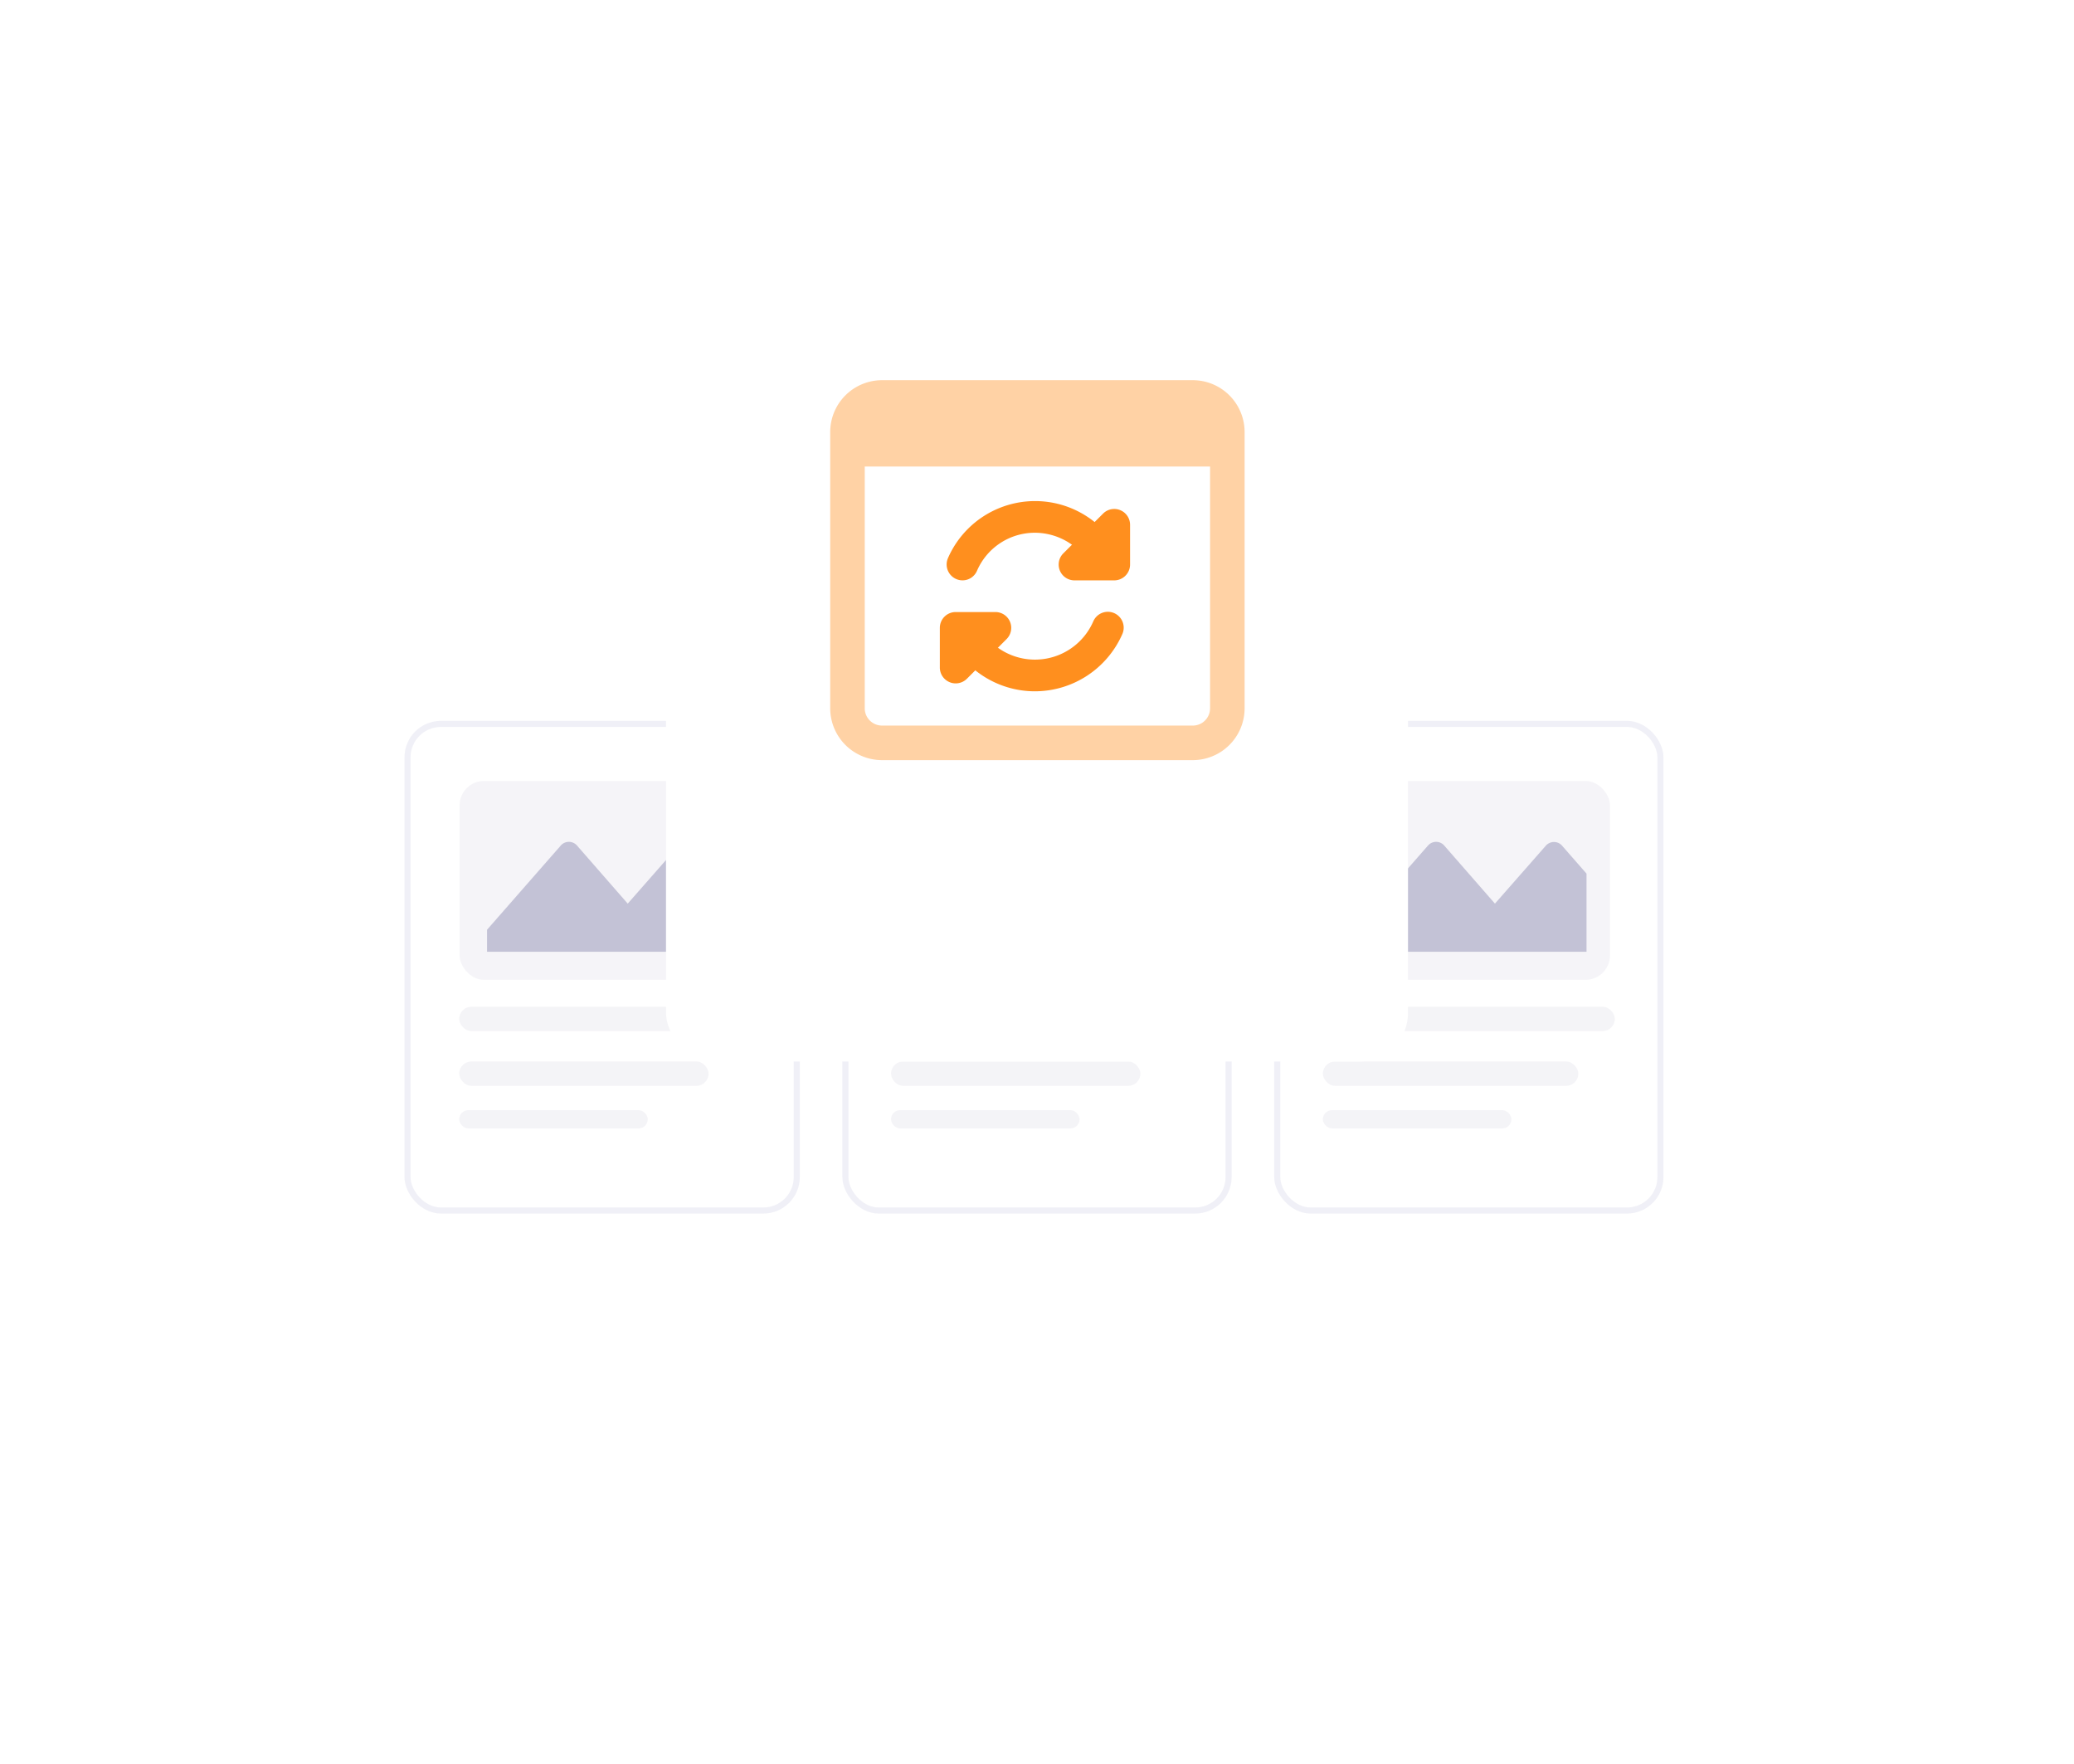 <svg xmlns="http://www.w3.org/2000/svg" xmlns:xlink="http://www.w3.org/1999/xlink" width="341" height="290" viewBox="0 0 341 290">
  <defs>
    <filter id="Rectangle_10" x="0" y="63" width="341" height="227" filterUnits="userSpaceOnUse">
      <feOffset dy="20" input="SourceAlpha"/>
      <feGaussianBlur stdDeviation="17.5" result="blur"/>
      <feFlood flood-color="#9b7c86" flood-opacity="0.102"/>
      <feComposite operator="in" in2="blur"/>
      <feComposite in="SourceGraphic"/>
    </filter>
    <filter id="Rectangle_11" x="57" y="0" width="227" height="227" filterUnits="userSpaceOnUse">
      <feOffset dy="20" input="SourceAlpha"/>
      <feGaussianBlur stdDeviation="17.5" result="blur-2"/>
      <feFlood flood-color="#857c9b" flood-opacity="0.149"/>
      <feComposite operator="in" in2="blur-2"/>
      <feComposite in="SourceGraphic"/>
    </filter>
  </defs>
  <g id="Group_4620" data-name="Group 4620" transform="translate(-1189.5 -9120.5)">
    <g transform="matrix(1, 0, 0, 1, 1189.5, 9120.5)" filter="url(#Rectangle_10)">
      <rect id="Rectangle_10-2" data-name="Rectangle 10" width="236" height="122" rx="10" transform="translate(52.5 95.5)" fill="#fff"/>
    </g>
    <g id="Group_33" data-name="Group 33" transform="translate(1256.471 9238.783)">
      <g id="Group_22" data-name="Group 22" transform="translate(0 0)" opacity="0.7">
        <g id="Rectangle_11-2" data-name="Rectangle 11" transform="translate(-0.469 0.218)" fill="#fff" stroke="#eaeaf3" stroke-width="1">
          <rect width="65" height="81" rx="6" stroke="none"/>
          <rect x="0.5" y="0.5" width="64" height="80" rx="5.5" fill="none"/>
        </g>
        <g id="Group_21" data-name="Group 21" transform="translate(8.596 10.102)">
          <rect id="Rectangle_13" data-name="Rectangle 13" width="46.553" height="32.687" rx="4" fill="#646194" opacity="0.09"/>
          <path id="Path_16" data-name="Path 16" d="M193.549,187.894v12.847H155.362v-3.623l12.091-13.805a1.773,1.773,0,0,1,2.732,0l8.307,9.512,8.335-9.488a1.773,1.773,0,0,1,2.732,0Z" transform="translate(-150.85 -172.663)" fill="#646194" opacity="0.5"/>
        </g>
        <rect id="Rectangle_14" data-name="Rectangle 14" width="47" height="4" rx="2" transform="translate(8.531 47.218)" fill="#646194" opacity="0.1"/>
        <rect id="Rectangle_15" data-name="Rectangle 15" width="41" height="4" rx="2" transform="translate(8.531 56.218)" fill="#646194" opacity="0.1"/>
        <rect id="Rectangle_16" data-name="Rectangle 16" width="31" height="3" rx="1.5" transform="translate(8.531 64.218)" fill="#646194" opacity="0.1"/>
      </g>
      <g id="Group_31" data-name="Group 31" transform="translate(71.313 0)" opacity="0.7">
        <g id="Rectangle_11-3" data-name="Rectangle 11" transform="translate(0.217 0.218)" fill="#fff" stroke="#eaeaf3" stroke-width="1">
          <rect width="64" height="81" rx="6" stroke="none"/>
          <rect x="0.5" y="0.5" width="63" height="80" rx="5.5" fill="none"/>
        </g>
        <g id="Group_21-2" data-name="Group 21" transform="translate(8.576 10.102)">
          <rect id="Rectangle_13-2" data-name="Rectangle 13" width="46.553" height="32.687" rx="4" fill="#646194" opacity="0.09"/>
          <path id="Path_16-2" data-name="Path 16" d="M193.549,187.894v12.847H155.362v-3.623l12.091-13.805a1.773,1.773,0,0,1,2.732,0l8.307,9.512,8.335-9.488a1.773,1.773,0,0,1,2.732,0Z" transform="translate(-150.85 -172.663)" fill="#646194" opacity="0.5"/>
        </g>
        <rect id="Rectangle_14-2" data-name="Rectangle 14" width="48" height="4" rx="2" transform="translate(8.217 47.218)" fill="#646194" opacity="0.1"/>
        <rect id="Rectangle_15-2" data-name="Rectangle 15" width="41" height="4" rx="2" transform="translate(8.217 56.218)" fill="#646194" opacity="0.1"/>
        <rect id="Rectangle_16-2" data-name="Rectangle 16" width="31" height="3" rx="1.5" transform="translate(8.217 64.218)" fill="#646194" opacity="0.1"/>
      </g>
      <g id="Group_26" data-name="Group 26" transform="translate(142.626 0)" opacity="0.7">
        <g id="Rectangle_11-4" data-name="Rectangle 11" transform="translate(-0.095 0.218)" fill="#fff" stroke="#eaeaf3" stroke-width="1">
          <rect width="64" height="81" rx="6" stroke="none"/>
          <rect x="0.5" y="0.5" width="63" height="80" rx="5.5" fill="none"/>
        </g>
        <g id="Group_21-3" data-name="Group 21" transform="translate(8.555 10.102)">
          <rect id="Rectangle_13-3" data-name="Rectangle 13" width="46.553" height="32.687" rx="4" fill="#646194" opacity="0.09"/>
          <path id="Path_16-3" data-name="Path 16" d="M193.549,187.894v12.847H155.362v-3.623l12.091-13.805a1.773,1.773,0,0,1,2.732,0l8.307,9.512,8.335-9.488a1.773,1.773,0,0,1,2.732,0Z" transform="translate(-150.85 -172.663)" fill="#646194" opacity="0.5"/>
        </g>
        <rect id="Rectangle_14-3" data-name="Rectangle 14" width="48" height="4" rx="2" transform="translate(7.905 47.218)" fill="#646194" opacity="0.1"/>
        <rect id="Rectangle_15-3" data-name="Rectangle 15" width="42" height="4" rx="2" transform="translate(7.905 56.218)" fill="#646194" opacity="0.1"/>
        <rect id="Rectangle_16-3" data-name="Rectangle 16" width="31" height="3" rx="1.5" transform="translate(7.905 64.218)" fill="#646194" opacity="0.1"/>
      </g>
    </g>
    <g transform="matrix(1, 0, 0, 1, 1189.5, 9120.5)" filter="url(#Rectangle_11)">
      <rect id="Rectangle_11-5" data-name="Rectangle 11" width="122" height="122" rx="8" transform="translate(109.5 32.5)" fill="#fff"/>
    </g>
    <g id="Group_4619" data-name="Group 4619" transform="translate(-3.316 9)">
      <path id="Path_4605" data-name="Path 4605" d="M67.618,8.667h-51.1A8.525,8.525,0,0,0,8,17.184V62.609a8.525,8.525,0,0,0,8.517,8.517h51.1a8.525,8.525,0,0,0,8.517-8.517V17.184A8.525,8.525,0,0,0,67.618,8.667Zm0,56.778h-51.1a2.842,2.842,0,0,1-2.84-2.84V22.86H70.454V62.6A2.836,2.836,0,0,1,67.618,65.445Z" transform="translate(1321.316 9165.333)" fill="#ff8f1e" opacity="0.4"/>
      <g id="Group_4618" data-name="Group 4618" transform="translate(1347.342 9193.871)">
        <path id="Path_4606" data-name="Path 4606" d="M14.891,26.366A2.611,2.611,0,0,1,12.5,22.723,15.627,15.627,0,0,1,41.145,22.7c.582,1.317-4.183,3.428-4.765,2.111A10.51,10.51,0,0,0,26.8,18.54a10.357,10.357,0,0,0-9.519,6.247,2.587,2.587,0,0,1-2.389,1.579Z" transform="translate(-11.169 -13.333)" fill="#ff8f1e"/>
        <path id="Path_4607" data-name="Path 4607" d="M26.716,31.031a15.666,15.666,0,0,1-14.351-9.378c-.579-1.321,4.2-3.4,4.773-2.091A10.457,10.457,0,0,0,36.3,19.55a2.607,2.607,0,1,1,4.765,2.115,15.726,15.726,0,0,1-14.347,9.366Z" transform="translate(-11.079 0.242)" fill="#ff8f1e"/>
        <path id="Path_4608" data-name="Path 4608" d="M26.123,25.4H19.607a2.6,2.6,0,0,1-1.841-4.449l6.517-6.517a2.6,2.6,0,0,1,4.449,1.841v6.517A2.607,2.607,0,0,1,26.123,25.4Z" transform="translate(2.543 -12.363)" fill="#ff8f1e"/>
        <path id="Path_4609" data-name="Path 4609" d="M14.607,29.728a2.536,2.536,0,0,1-1-.2A2.6,2.6,0,0,1,12,27.12V20.6A2.6,2.6,0,0,1,14.607,18h6.517a2.6,2.6,0,0,1,1.841,4.449l-6.517,6.517a2.615,2.615,0,0,1-1.841.762Z" transform="translate(-12 0.244)" fill="#ff8f1e"/>
      </g>
    </g>
  </g>
</svg>
